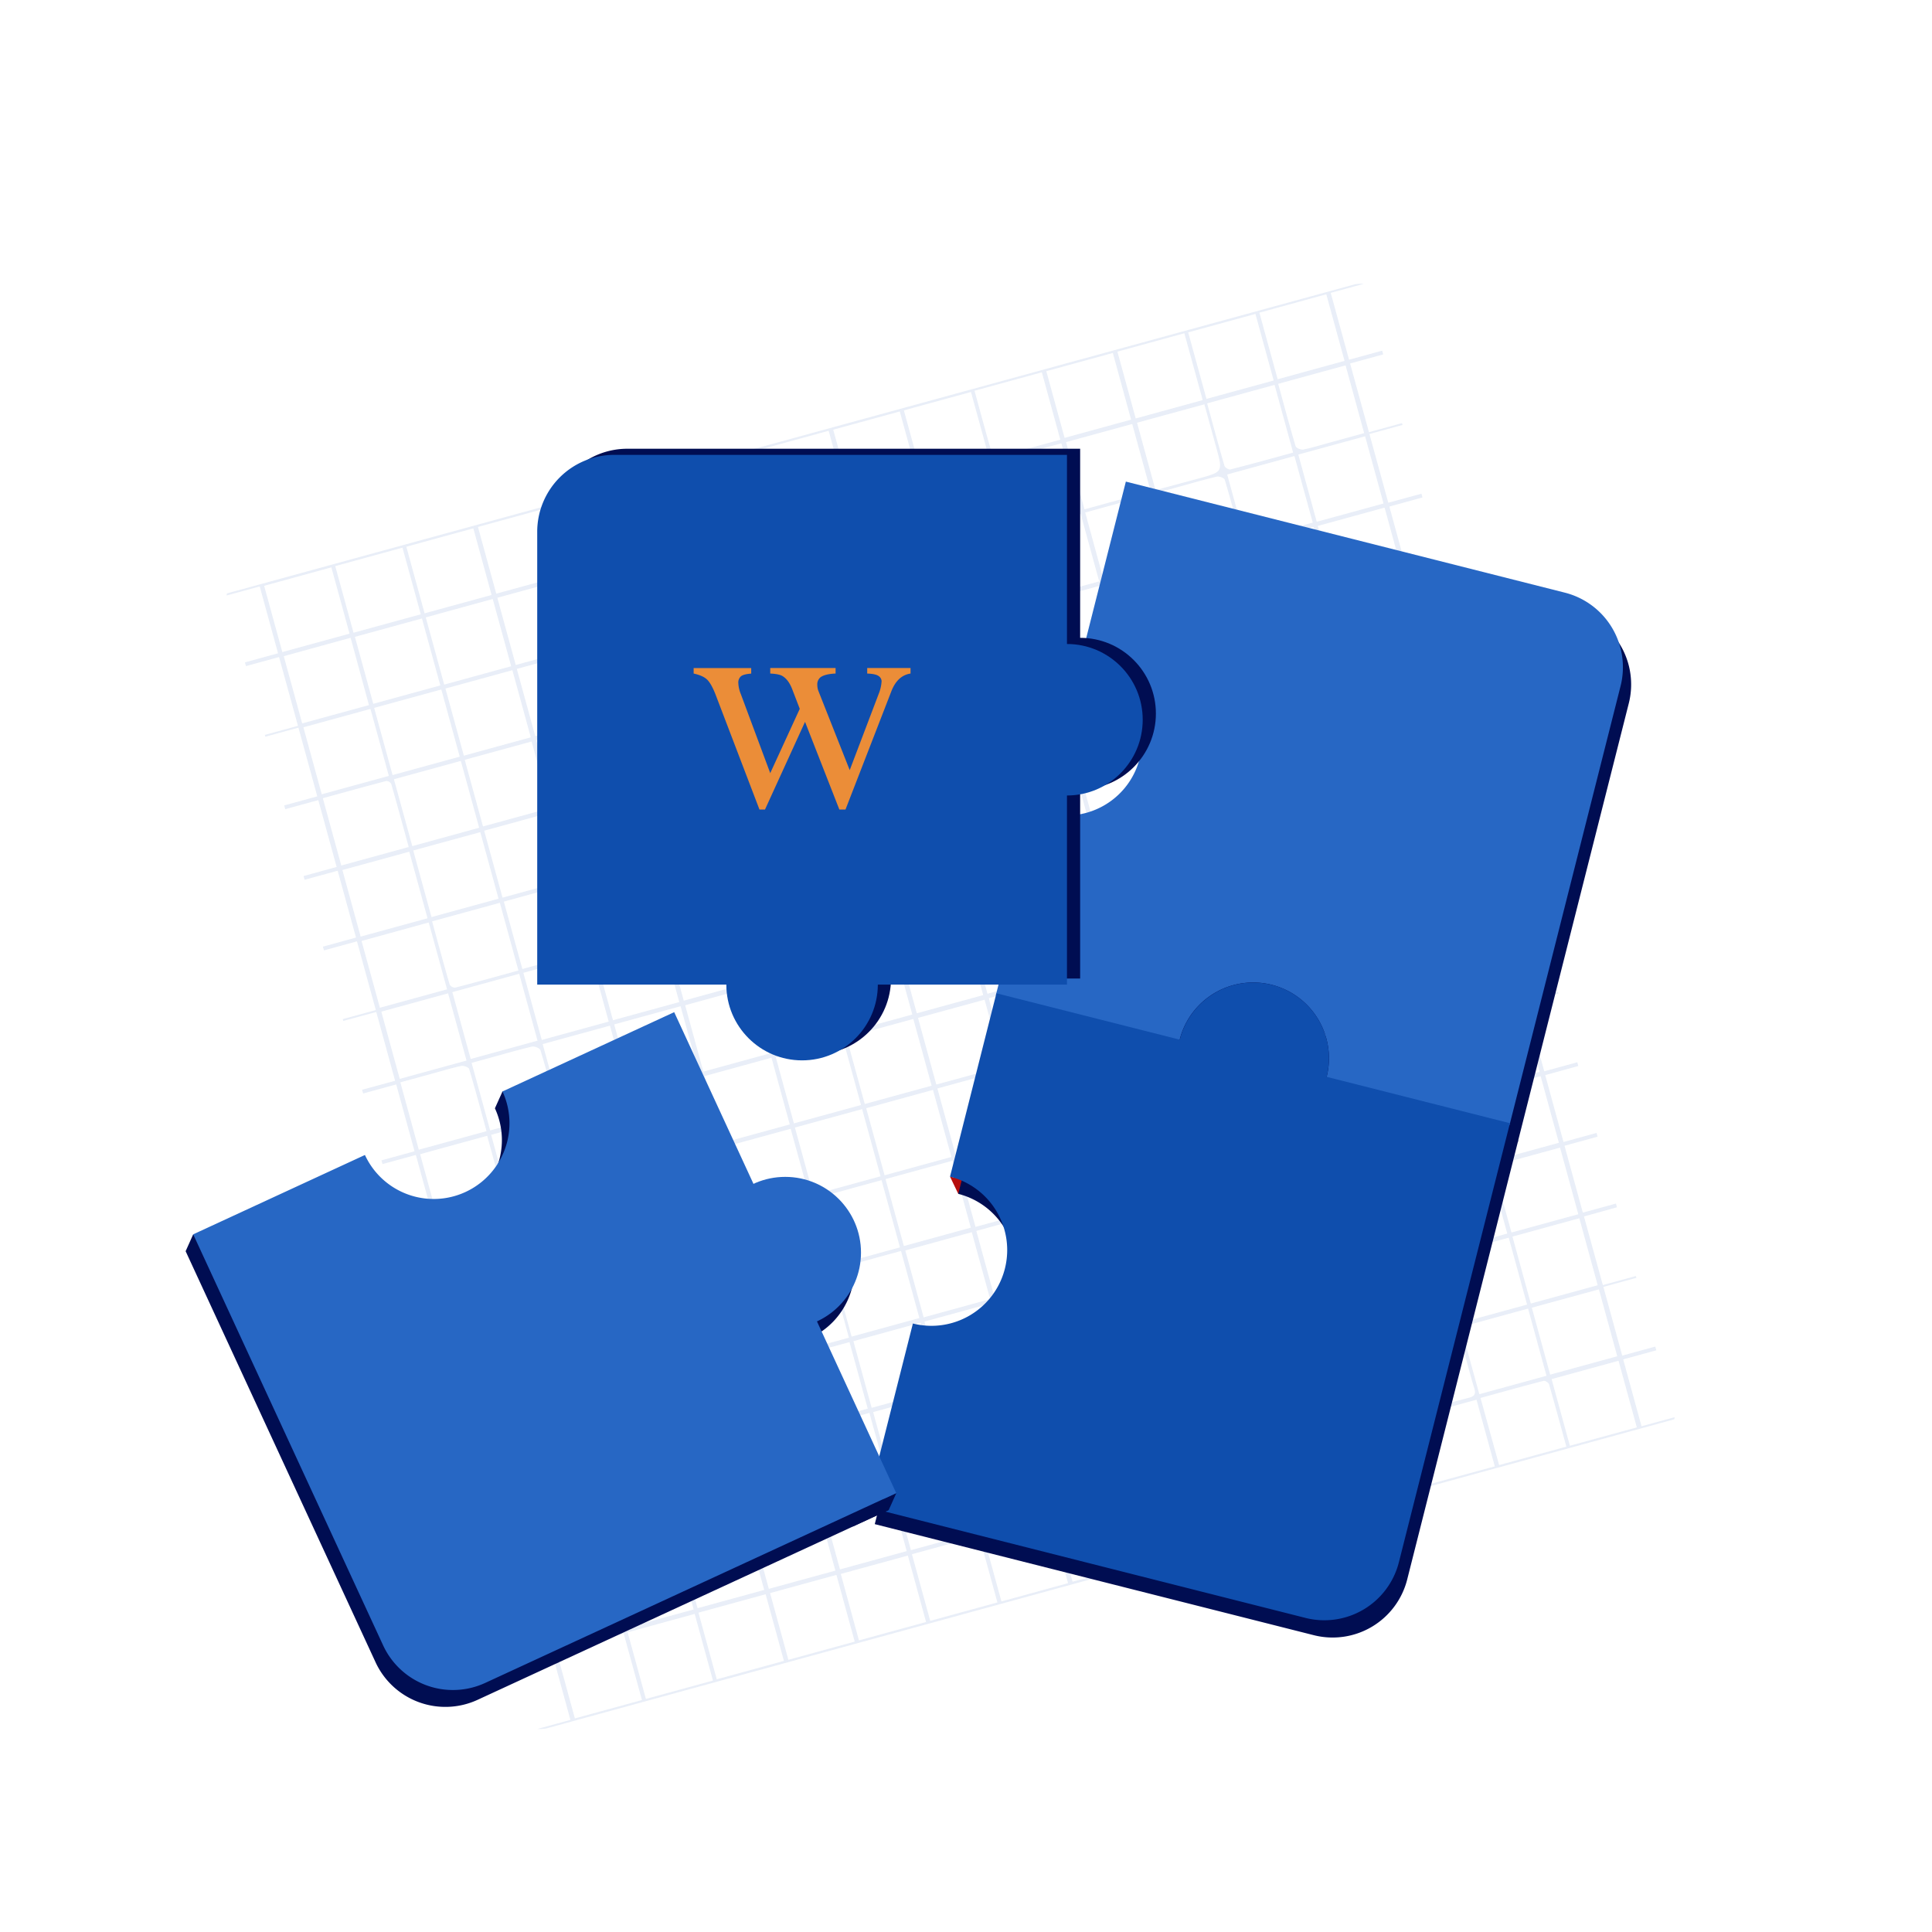 <svg xmlns="http://www.w3.org/2000/svg" viewBox="0 0 1080 1080"><defs><style>.cls-1{opacity:0.31;}.cls-2{fill:#0f4ead;}.cls-3{fill:#b50d0d;}.cls-4{fill:#000d52;}.cls-5{fill:#2767c4;}.cls-6{fill:#eb8d38;}</style></defs><g id="Layer_2" data-name="Layer 2"><g class="cls-1"><g class="cls-1"><path class="cls-2" d="M870.9,554.39l.28,1-18.46,5.06,10.53,38.43,18.47-5.06.57,2.08L863.79,601,874,638.4l18.49-5.07.57,2.08-18.49,5.07,10.25,37.39,18.49-5.06.57,2.07L885.44,680,896,718.38l18.48-5.06.28,1-18.46,5.06,10.53,38.44,18.47-5.06.57,2.07-18.5,5.07,10.25,37.4,18.49-5.07c-.07.39-.05,1.07-.25,1.13-1.35.47-2.75.81-4.13,1.19Q618.52,880.43,305.33,966.22a23.84,23.84,0,0,1-4.95.28l18.49-5.06L308.62,924l-18.49,5.07-.57-2.08,18.67-5.11L297.7,883.48,279,888.6l-.29-1,18.51-5.07-10.53-38.44-18.51,5.08-.57-2.08,18.5-5.07-10.24-37.4-18.51,5.08-.57-2.08,18.49-5.07-10.25-37.39-18.49,5.07-.57-2.08,18.45-5.06-10.53-38.43-18.45,5.06-.29-1,18.5-5.07-10.54-38.44-18.49,5.07-.57-2.07L242.73,683l-10.25-37.39-18.65,5.11-.57-2.07,18.48-5.07L221.49,606.2,203,611.26l-.57-2.08,18.45-5L210.35,565.7l-18.44,5-.29-1,18.47-5.06-10.53-38.43-18.47,5.06-.57-2.08,18.5-5.07-10.25-37.39-18.5,5.07-.57-2.08,18.49-5.07-10.25-37.39-18.49,5.07-.57-2.08,18.49-5.07-10.53-38.43-18.49,5.07-.29-1,18.51-5.07L156,367.28l-18.51,5.08-.57-2.08,18.52-5.08-10.25-37.39-18.52,5.08c.08-.4.06-1.08.25-1.14,1.36-.47,2.75-.81,4.14-1.18q313.18-85.85,626.38-171.65a23.71,23.71,0,0,1,4.94-.28l-18.5,5.07,10.25,37.39,18.5-5.07.57,2.08-18.49,5.07,10.54,38.43,18.49-5.07.28,1-18.5,5.07,10.54,38.43L794.6,276l.57,2.08-18.52,5.08,10.25,37.39,18.51-5.07.57,2.07-18.47,5.07L797.75,360,816.23,355l.57,2.07-18.66,5.12,10.53,38.43,18.67-5.11.28,1-18.49,5.07L819.66,440l18.5-5.07.57,2.08-18.5,5.07,10.25,37.39L849,474.41l.57,2.08-18.65,5.11L841.14,519l18.65-5.12.57,2.08L841.87,521l10.54,38.43ZM377.48,862.2l-37.59,10.31L350.17,910l37.59-10.3Zm158.19-45.6-10.26-37.46-37.32,10.23,10.27,37.46ZM723.6,254.92,686,265.24l10.21,37.23,37.64-10.32ZM767.13,413.8l-37.41,10.25L740,461.45l37.42-10.25Zm32.94,119.07-37.8,10.36,10.36,37.82c11.93-3.27,23.5-6.37,35-9.73.93-.27,2.15-2.5,1.9-3.48C806.56,556.26,803.33,544.73,800.07,532.87ZM394.94,302.26l-37.58,10.3L367.61,350l37.58-10.3ZM252.86,554.61,263.11,592l37.38-10.25-10.24-37.39ZM662,653.78,651.7,616.2l-37.52,10.28,10.3,37.59Zm-48.51-29.6,37.61-10.31-10.19-37.21L603.29,587Zm-165-125.48-10.26-37.41-37.48,10.27L411,509Zm17,208.9,37.6-10.31-10.3-37.58L455.22,670ZM405.76,342l-37.59,10.3,10.25,37.39L416,379.4Zm76.18,278-37.58,10.3,10.3,37.56,37.58-10.3Zm77.81-192.32,10.31,37.61,37.44-10.26-10.31-37.61ZM854.21,731.5l-37.57,10.3,10.3,37.58,37.57-10.3ZM705.56,812.68l-10.3-37.59-37.55,10.29L668,823ZM411.78,511l10.27,37.48,37.32-10.23L449.1,500.78ZM546.57,856.33l-10.3-37.57L498.91,829l10.3,37.57ZM440.17,460.46c3.29,12,6.37,23.61,9.79,35.07.29,1,3.1,2.08,4.43,1.77,6.81-1.55,13.53-3.54,20.27-5.39l13.58-3.72-10.43-38.05ZM737.93,462c-3.26-11.91-6.36-23.47-9.71-35a4.11,4.11,0,0,0-3.46-2c-11.59,3-23.11,6.2-35,9.45l10.37,37.84Zm-127.22-5.48L621,493.94,658,483.78,647.8,446.4ZM325.15,663l10.29,37.54,37.37-10.25-10.29-37.54Zm-112-97.49,10.3,37.6,37.35-10.24-10.3-37.59Zm120,135.84-10.29-37.56L285.65,674l10.29,37.56ZM756.37,374l-37.74,10.34,10.25,37.39,37.73-10.35ZM340.27,571.09,330,533.54l-37.44,10.27,10.29,37.55ZM768.58,410.92l37.5-10.27-10.25-37.42-37.5,10.28Zm.72,2.12,10.29,37.54L817,440.34,806.66,402.8ZM383.81,730l-10.28-37.49-37.38,10.24,10.28,37.49ZM495,659.11l10.26,37.43,37.43-10.26-10.26-37.43Zm89.75,15.69,37.37-10.24L611.87,627.1,574.5,637.34Zm-426.13-308,10.3,37.6,37.34-10.23L196,356.52ZM198.4,356l10.26,37.45,37.49-10.28-10.27-37.45ZM238,345.11l10.31,37.6,37.44-10.27-10.3-37.6ZM499.18,527.64l-10.42-38c-11.86,3.25-23.42,6.32-34.88,9.74-1,.29-2,3.11-1.68,4.46,1.46,6.47,3.37,12.83,5.12,19.22,1.35,4.93,2.7,9.86,4.09,14.91Zm234.38,66,10.31,37.61,37.29-10.22-10.31-37.61ZM397.06,301.56,407.31,339l37.39-10.25-10.26-37.42ZM850.39,561.71,812.85,572l10.27,37.48,37.54-10.29Zm-7,130.14-37.55,10.29,10.25,37.43,37.56-10.29ZM564,296.3l-10.3-37.57L516.26,269l10.3,37.57ZM299.63,881.56c12.07-3.31,23.65-6.38,35.13-9.81.91-.28,1.86-3.14,1.52-4.49-2.41-9.75-5.13-19.42-7.81-29.1-.45-1.63-1.18-3.19-1.74-4.68l-37.46,10.27Zm106.64-69.8L368.87,822l10.27,37.44,37.39-10.25Zm328-49.33L723.91,724.6l-37.66,10.32c3.25,11.84,6.34,23.39,9.69,34.87.29,1,2.45,2.33,3.38,2.09C710.91,768.91,722.43,765.68,734.28,762.43ZM722.87,253,712.5,215.14l-37.71,10.34c3.25,11.87,6.35,23.44,9.7,34.93.28,1,2.44,2.29,3.36,2C699.46,259.48,711,256.25,722.87,253Zm-8.36-38.44c3.24,11.84,6.32,23.42,9.74,34.9.3,1,3,2.11,4.38,1.83,5.44-1.14,10.76-2.8,16.13-4.27l17.82-4.89-10.39-37.9Zm62,536.34c11.95-3.28,23.53-6.34,35-9.8,1-.29,1.91-3.48,1.54-5-2-8.19-4.36-16.28-6.6-24.41q-1.25-4.51-2.47-9L766.08,713ZM531,478.07l10.38,37.87L579,505.63c-3.28-12-6.44-23.72-9.82-35.39-.24-.82-2.29-1.87-3.2-1.64C554.38,471.6,542.85,474.82,531,478.07ZM855.73,728.71l37.4-10.25L882.87,681l-37.4,10.25Zm-646.58-333,10.3,37.57L257,423l-10.29-37.57Zm87.57,16.47-10.29-37.55L249,384.89l10.29,37.55ZM212.35,563.35l37.57-10.3-10.25-37.39L202.11,526ZM379.67,861.53,389.94,899l37.26-10.21-10.27-37.49Zm486.88-93.08,37.51-10.28-10.25-37.41L856.3,731ZM279.43,504.67l-37.88,10.38c3.28,12,6.43,23.67,9.8,35.3a3.62,3.62,0,0,0,3.08,1.76c11.72-3,23.39-6.3,35.38-9.58Zm301.42.43,37.6-10.3-10.29-37.55-37.6,10.31Zm-314,257,37.87-10.38c-3.27-11.93-6.43-23.67-9.8-35.34a3.66,3.66,0,0,0-3.08-1.79c-11.75,3-23.45,6.31-35.39,9.58ZM802,532.27l10.3,37.57,37.4-10.25L839.36,522Zm-472.65-.8L319,493.76,281.65,504,292,541.7Zm403.58,60.46c11.9-3.26,23.47-6.31,34.93-9.77,1-.31,2-3.44,1.63-4.94-1.76-7.5-4-14.89-6-22.33-1-3.71-2-7.43-3.07-11.18l-37.84,10.38Zm-52.38-26.25L642.73,576c3.26,11.89,6.32,23.45,9.75,34.91.29,1,3.13,2,4.48,1.68,7.83-1.86,15.57-4.11,23.35-6.23l10.56-2.9ZM463.28,708.35l-10.35-37.76-37.2,10.2,10.35,37.76Zm110.66-72.82c12-3.29,23.4-6.34,34.73-9.64,1-.29,2.46-2.39,2.23-3.28-3-11.74-6.28-23.42-9.51-35.21l-37.8,10.36ZM382.23,559.4,420,549c-3.23-11.8-6.28-23.19-9.58-34.52-.3-1-2.35-2.57-3.2-2.35-11.75,3-23.43,6.27-35.36,9.54ZM673.26,226,635.6,236.3l10.22,37.31a7.27,7.27,0,0,0,1.52,0q11.43-3.06,22.85-6.16c13.43-3.67,13.43-3.68,9.72-17.23Q676.58,238.1,673.26,226ZM496.59,829.65l-37.3,10.22,10.26,37.45,37.31-10.23Zm-179-506.32,10.29,37.51,37.37-10.24-10.28-37.52Zm259.22,12L614.46,325l-10.37-37.83c-11.91,3.26-23.46,6.37-35,9.7-.9.26-2.15,2.22-1.93,3.06C570.24,311.66,573.5,323.35,576.78,335.31Zm-62.5-65.8-37.63,10.31L487,317.65c11.8-3.23,23.2-6.29,34.54-9.59,1-.3,2.48-2.38,2.26-3.25C520.8,293,517.52,281.34,514.28,269.51Zm52,26,37.28-10.22-10.28-37.5L556,258ZM371.43,520.2c12-3.29,23.39-6.35,34.74-9.64,1.05-.31,2.55-2.35,2.34-3.2-3-11.78-6.3-23.48-9.55-35.38l-37.9,10.39ZM586.14,845.43l-10.3-37.58-37.27,10.21,10.31,37.59ZM537.1,346l37.76-10.35-10.19-37.17-37.76,10.35Zm-330,50.28-37.5,10.28,10.26,37.46,37.51-10.28Zm131.63,4.35,37.87-10.38c-2.56-9.35-5.06-18.46-7.56-27.57-2.83-10.35-2.83-10.35-13.18-7.51l-27.52,7.54Zm106.63-69.93c-12.06,3.3-23.61,6.41-35.11,9.73-.9.26-2.15,2.2-1.93,3,3,11.74,6.29,23.43,9.58,35.4l37.81-10.37ZM745.23,801.8,735,764.27l-37.38,10.25L707.86,812ZM647.11,444.35,636.8,406.72l-37.28,10.22,10.31,37.62ZM521.55,609.26l-37.34,10.23L494.49,657l37.35-10.24ZM664.21,653,701.5,642.8l-10.27-37.46L654,615.56ZM787.38,790.56c11.72-3.21,22.77-6.33,33.87-9.23,3.27-.85,3.81-2.33,2.85-5.42-2.07-6.68-3.79-13.47-5.65-20.22-1.21-4.43-2.42-8.86-3.67-13.42L777,752.63ZM773.21,582.81l10.3,37.59,37.35-10.24-10.3-37.59ZM716.89,384.86l-37.8,10.36L689.45,433c11.92-3.27,23.47-6.36,34.94-9.71a4.06,4.06,0,0,0,2-3.45C723.38,408.28,720.15,396.77,716.89,384.86ZM535.11,346.92l-10.29-37.54-37.22,10.2,10.29,37.54ZM293.41,712.15l-10.3-37.58-37.27,10.22,10.3,37.57Zm401-409c-3.27-11.95-6.34-23.52-9.77-35-.29-1-3.12-2-4.45-1.72-7.5,1.77-14.91,3.95-22.35,6l-11.63,3.19L656.6,313.5Zm79-21.68-10.3-37.59L725.75,254.1l10.31,37.59ZM520.1,438.55l10.36,37.78,37.24-10.21-10.35-37.78ZM339.26,870.35l37.48-10.28-10.25-37.38L329,833ZM458.59,838c12-3.29,23.56-6.36,35-9.79.95-.28,2-3.14,1.63-4.49-1.88-7.84-4.16-15.58-6.3-23.36-1-3.53-1.94-7.06-2.89-10.56l-37.84,10.37Zm106.57-69.8-37.35,10.24,10.26,37.44,37.36-10.23Zm52.32,26.26c12-3.29,23.4-6.34,34.73-9.63,1-.3,2.49-2.38,2.26-3.26-3-11.75-6.28-23.43-9.52-35.26l-37.83,10.37Zm77.14-21.41-10.28-37.52L647,745.78l10.28,37.51ZM333.93,703.42l-37.59,10.31,10.24,37.37,37.6-10.31ZM665.84,823.59,655.54,786l-37.45,10.26,10.31,37.59ZM348,910.72l-10.3-37.6-37.46,10.27L310.52,921ZM452.34,668.56,442,631,404.71,641.2,415,678.79ZM314.28,623.34l10.26,37.43,37.38-10.25L351.66,613.1Zm169.13-6.18,37.38-10.24-10.23-37.33-37.39,10.24ZM801.24,530l37.56-10.29-10.2-37.25L791,492.72Zm-131.55-4.1-37.52,10.29,10.27,37.47L680,563.33ZM245.09,682.58l37.5-10.28-10.25-37.39-37.5,10.28Zm385-145.73L592.34,547.2l10.2,37.2,37.75-10.35Zm66.77-232,10.25,37.39L744.54,332l-10.25-37.4ZM311.77,621.55c-3.25-11.85-6.25-23.24-9.65-34.5-.33-1.09-3.3-2.32-4.71-2-7.83,1.82-15.56,4.11-23.33,6.23l-10.46,2.87L274,631.91ZM267.62,764.27l10.21,37.26,37.44-10.26L305.06,754ZM471.14,580.58l-37.51,10.28L443.8,628l37.51-10.28Zm3.74,169.66L437.44,760.5l10.2,37.21,37.44-10.26Zm-117.11,32L368,819.57l37.55-10.29L395.33,772ZM510,567.14,499.67,529.5c-11.87,3.25-23.41,6.35-34.88,9.69a4,4,0,0,0-2,3.43c3,11.57,6.19,23.07,9.42,34.86Zm77.92-192.25,37.49-10.27-10.22-37.29-37.49,10.28ZM400.67,938.75l37.56-10.29L428,891.18l-37.56,10.29Zm148.89-80.9,10.24,37.37L597.06,885l-10.24-37.37Zm-59-370.71,37.32-10.23-10.25-37.39-37.32,10.22Zm158.94-43.59,37.22-10.2L676.5,395.89,639.27,406.1ZM778,453.64l-37.58,10.29,10.2,37.23,37.58-10.3Zm12.36,36.55L827.74,480l-10.22-37.27-37.34,10.23Zm-458,42.56,10.3,37.58,37.07-10.16-10.3-37.58Zm206.35-16-10.31-37.6-37.1,10.17,10.3,37.6Zm121.66-33.49L697.61,473l-10.25-37.39-37.18,10.19ZM643.22,274.58,632.92,237l-37,10.14,10.31,37.6Zm-321,386.76-10.21-37.23-37.47,10.27,10.2,37.23Zm-50.24-29c-3.22-11.76-6.28-23.3-9.7-34.74-.29-1-3.07-2-4.41-1.75-5.42,1.15-10.73,2.8-16.08,4.26l-18,4.92,10.32,37.68Zm69-59-37.63,10.32,10.17,37.09,37.63-10.31ZM552.74,558l10.33,37.68c11.85-3.24,23.41-6.34,34.9-9.69a4.06,4.06,0,0,0,2-3.42c-3-11.59-6.21-23.13-9.44-34.92Zm158.88-43.63,10.26,37.46,37.51-10.28-10.27-37.46Zm77.3-21.07-37.51,10.28,10.21,37.25,37.52-10.28ZM412.48,679.56,402.18,642l-37,10.14,10.3,37.59ZM524,608.46l10.31,37.6,37.16-10.18-10.31-37.61Zm159-43.65,10.31,37.61,37-10.14L720,554.67ZM157.82,364.53l37.59-10.3-10.16-37.07-37.59,10.31ZM225,306.15l-37.59,10.3,10.21,37.26,37.6-10.3Zm49.81,26.45-10.21-37.25-37.46,10.27,10.21,37.25Zm111.3,396.63,37.15-10.18L413,681.68l-37.15,10.19ZM384,262.55l-37.55,10.29,10.2,37.25,37.56-10.3Zm2.15-.64,10.21,37.25,37.39-10.25-10.21-37.25ZM553,256.33l-10.21-37.22-37.53,10.28,10.21,37.22ZM582.4,675.69l-10.3-37.57L535,648.29l10.3,37.57ZM592.73,245.8,582.4,208.11l-37.64,10.32c3.23,11.8,6.32,23.35,9.67,34.83a4.07,4.07,0,0,0,3.47,2C569.47,252.24,581,249,592.73,245.8Zm69.34-59.51-37.44,10.27,10.24,37.37,37.45-10.27ZM674.42,223,712,212.71l-10.2-37.23-37.61,10.3Zm66.8,409.1-10.3-37.59-37,10.13,10.3,37.59ZM714.21,212l37.41-10.26-10.21-37.25L704,174.78Zm-243.74,366-10.26-37.43L422.63,551l10.26,37.43ZM278,334.15l10.3,37.6,37.14-10.17L315.09,324Zm206.33-16.06L474,280.51l-37.12,10.17,10.3,37.58Zm-177,435.35,10.2,37.24L355,780.4,344.8,743.16Zm77.17-21.08-37.54,10.29,10.21,37.26,37.54-10.29Zm90.06,15.42c-3.28-12-6.37-23.52-9.72-35-.27-.9-2.53-2-3.53-1.79-11.56,3-23.06,6.19-34.83,9.42l10.34,37.71Zm29.11-48.49c-12,3.29-23.72,6.42-35.35,9.86-.85.25-1.71,2.86-1.43,4.13,1.09,5.07,2.63,10.05,4,15.05,1.73,6.32,3.46,12.64,5.17,18.86l37.89-10.38Zm49.83,26.93-10.26-37.44L506.06,699l10.26,37.43Zm31.95-49,10.22,37.29,37.5-10.28-10.22-37.29Zm39.71-10.9,10.21,37.25,37.51-10.28L662.65,656ZM675,692.68l37.52-10.29L702.3,645.3l-37.52,10.29Zm117.44-32.07c-2-7.3-3.87-14.34-5.87-21.35-1.47-5.13-1.72-12.9-5-14.59-3.77-1.94-10.37,1.41-15.66,2.74-7.2,1.81-14.34,3.89-21.42,5.83l10.33,37.69Zm-8.31-37.87L794.29,660l37.5-10.28-10.21-37.24Zm39.74-10.9L834,649.09l37.44-10.26-10.21-37.25ZM552,555.53l37.54-10.29-10.18-37.13L541.81,518.4ZM326.16,831.15l-10.22-37.28L278.63,804.1l10.22,37.27Zm29.58-48.07-37.51,10.27,10.17,37.08,37.5-10.28ZM629.35,534.54l-10.26-37.43-37.5,10.28,10.26,37.42ZM336.28,401.34,326,363.76l-37.1,10.17,10.3,37.58ZM524.8,776.68l-10.21-37.26-37.54,10.29L487.26,787Zm39.54-10.85-10.22-37.3-37.36,10.24L527,776.07Zm42.19-11.54L643.91,744l-10.24-37.35-37.38,10.24ZM635.91,706l10.27,37.45,37.54-10.29-10.27-37.45Zm87.43,16.33-10.25-37.42L675.82,695.1l10.26,37.41Zm69.45-59.12-37.36,10.24,10.21,37.25L803,700.43Zm49.79,26.37-10.19-37.19L795,662.62l10.19,37.19Zm39.71-10.81-10.21-37.25L834.7,651.74,844.91,689ZM447.88,330.34l10.26,37.43,37.14-10.18L485,320.16Zm206.6-16.22c-3.31-12.09-6.47-23.81-9.84-35.47-.24-.81-2.3-1.82-3.21-1.58-11.57,3-23.09,6.22-34.79,9.42L617,324.39Zm-426,159.38c-3.27-11.91-6.43-23.61-9.77-35.26a3.31,3.31,0,0,0-2.74-1.67c-11.89,3.11-23.73,6.4-35.51,9.63l10.32,37.64Zm39.38-10.77-10.25-37.38-37.41,10.26L230.47,473Zm178,338.11L408.73,811,419,848.45l37.21-10.2ZM270,462l37.38-10.24-10.21-37.27-37.38,10.25Zm79.5-21.77,37.57-10.3-10.19-37.18L339.31,403Zm77.37-21-10.34-37.74c-12,3.29-23.74,6.42-35.38,9.87-.85.25-1.7,2.89-1.41,4.15,1.41,6.11,3.21,12.12,4.86,18.17L389,429.55Zm178,338.1-37.24,10.21,10.26,37.44,37.25-10.21Zm-176-338.86,37.53-10.28-10.16-37.07-37.53,10.29Zm119.21-32.54,37.6-10.3-10.2-37.24-37.6,10.3ZM657.14,315.5l10.31,37.62,37.86-10.38c-3.23-11.81-6.33-23.35-9.68-34.82-.27-.93-2.52-2.14-3.52-1.88C680.54,309,669,312.24,657.14,315.5ZM773.86,751.33l-10.28-37.51-36.9,10.11L737,761.45ZM736.65,294l10.23,37.31,37.34-10.24L774,283.75ZM915,797.94l-10.22-37.27-37.43,10.26,10.22,37.26ZM393.81,601.55,404,638.85l37.49-10.27-10.22-37.31ZM239,513.33l-10.2-37.23-37.4,10.25,10.2,37.23Zm2.2-.66,37.49-10.28-10.2-37.23L231,475.43Zm29.45-48.31,10.26,37.44,37.46-10.27L308.13,454.1ZM429.78,888.18,467,878l-10.29-37.57-37.2,10.19ZM360.34,479.87l37.58-10.3-10.16-37.06-37.58,10.3ZM400,469.06l37.72-10.34-10.16-37.08L389.86,432ZM477.31,448l-10.25-37.39-37.3,10.22L440,458.23ZM588.6,844.69l37.34-10.23L615.68,797l-37.34,10.23ZM556.91,426.16,546.7,388.91l-37.49,10.27,10.21,37.26Zm39.67-10.9-10.2-37.21-37.53,10.28,10.2,37.22ZM626.14,367l-37.47,10.27,10.2,37.2,37.47-10.27ZM737.46,763.46,747.76,801l37.06-10.17L774.53,753.3ZM705.67,345.28l-37.4,10.25,10.22,37.25,37.4-10.25ZM718,382l37.49-10.28L745.3,334.5l-37.5,10.28Zm29.47-48.3,10.26,37.45,37.47-10.27L784.94,323.4ZM700.84,474.72,711.05,512l37.46-10.27L738.3,464.45ZM368.92,520.56,358.62,483l-37.13,10.18,10.3,37.58Zm29.63,418.89-10.21-37.27-37.49,10.28,10.21,37.26Zm111.22-70.63L520,906.07l37.57-10.29-10.21-37.25ZM666.46,826l-37.41,10.26,10.16,37.08,37.41-10.25Zm12.38,36.61,37.54-10.29-10.21-37.23-37.54,10.29Zm77.16-21-10.26-37.45-37.18,10.19,10.26,37.46Zm79.61-21.9-10.22-37.27L788,792.66l10.21,37.28Zm40-11c-3.25-11.83-6.36-23.39-9.68-34.89-.26-.9-2.19-2.13-3-1.92-11.76,3-23.45,6.31-35.32,9.56L838,819Zm-217-322.71c-12,3.29-23.43,6.35-34.77,9.65-1,.29-2.36,2.45-2.12,3.37,3,11.59,6.2,23.12,9.43,34.93L669,523.52ZM344.32,273.55l-37.55,10.3,10.15,37,37.55-10.3Zm14.54,676.78-10.22-37.27-37.49,10.28,10.21,37.27ZM480.15,917l37.54-10.29-10.18-37.13L470,879.83ZM508.4,396.6l37.54-10.29-10.16-37.06-37.53,10.28Zm-88,155.08L383,561.94l10.17,37.12,37.41-10.26ZM513.2,267.25,503,230l-37.23,10.2L476,277.46ZM708.5,512.72l-10.21-37.27-37.15,10.18,10.21,37.27ZM763,711.53l-10.27-37.46-37.08,10.16L726,721.69ZM719.49,552.7l-10.28-37.53L672.1,525.34l10.29,37.53Zm-91-186.38L638.7,403.7l37.09-10.17-10.24-37.38Zm-67.87,229.8-10.22-37.29L513.17,569l10.23,37.29ZM502.23,529l10.26,37.45,37.14-10.18-10.26-37.45ZM401.62,639.77l-10.27-37.48-37.08,10.17,10.27,37.47ZM654.89,316.44l-37.19,10.2,10.22,37.29,37.2-10.19ZM435.05,761.19l-37.19,10.19,10.22,37.27,37.19-10.2Zm160.06-516.4,37.19-10.2L622.08,197.3l-37.19,10.19Zm-1.19,472.78-37.22,10.2L567,765.15,604.16,755ZM426,251l10.2,37.21L473.43,278l-10.2-37.21Zm-39,480.56,10.23,37.32,37.06-10.16L424,721.43Zm-72.5-409.85-10.23-37.31-37.09,10.16,10.23,37.32Zm192.46,78L469.65,410l10.21,37.25L517.11,437Zm49,325.58,37.32-10.23-10.2-37.2-37.32,10.23ZM390.7,599.87l-10.25-37.39-37.12,10.17L353.57,610Zm314.08,44.6L715,681.82l37.09-10.17L741.87,634.3ZM347.94,443.35l-37.2,10.19,10.2,37.22,37.2-10.2Zm82.53,447.19,10.23,37.31,37.1-10.17-10.23-37.31ZM589.38,847l10.19,37.2L636.71,874l-10.19-37.19ZM506.15,397.37l-10.21-37.26-37.29,10.22,10.21,37.26ZM758.44,840.73l37.18-10.19-10.21-37.26-37.18,10.19Zm-458.66-427L310,451.12l37.13-10.18L336.9,403.58Z"/></g></g><polygon class="cls-3" points="531.07 657.75 535.68 667.38 554.1 662.57 531.07 657.75"/><path class="cls-4" d="M879.35,340.92,634,278.85,608,381.47c1,.18,2.07.39,3.1.65a42.34,42.34,0,0,1-20.77,82.1c-1-.26-2-.57-3-.9l-26,102.62,102.52,25.93c.08-.35.15-.7.24-1.06a42.34,42.34,0,0,1,82.1,20.77c-.09.36-.19.7-.29,1l102.52,25.93L910.5,393.18A43,43,0,0,0,879.35,340.92Z"/><path class="cls-4" d="M561.61,564.89,535.68,667.38a42.34,42.34,0,0,1-20.77,82.1L489,852l245.38,62.07a43,43,0,0,0,52.26-31.16L848.7,637.51Z"/><circle class="cls-4" cx="705.15" cy="601.2" r="42.34"/><path class="cls-5" d="M874.74,331.29,629.36,269.22l-26,102.62c1,.18,2.06.39,3.09.65a42.34,42.34,0,1,1-20.77,82.1c-1-.26-2-.57-3-.9l-26,102.62,102.52,25.93c.08-.35.15-.7.24-1.06A42.34,42.34,0,0,1,741.6,602c-.09.35-.2.7-.3,1l102.53,25.93L905.9,383.55A43,43,0,0,0,874.74,331.29Z"/><path class="cls-2" d="M557,555.25l-25.93,102.5a42.34,42.34,0,0,1-20.76,82.1L484.38,842.34l245.38,62.08A43,43,0,0,0,782,873.26l62.07-245.38Z"/><circle class="cls-2" cx="700.55" cy="591.57" r="42.34"/><path class="cls-4" d="M603.81,547H307.67V293.85a43,43,0,0,1,43-43H603.81Z"/><circle class="cls-4" cx="603.81" cy="398.89" r="42.34"/><circle class="cls-4" cx="455.74" cy="546.96" r="42.34"/><path class="cls-2" d="M343.33,254.28H596.44a0,0,0,0,1,0,0V550.41a0,0,0,0,1,0,0H300.31a0,0,0,0,1,0,0V297.3A43,43,0,0,1,343.33,254.28Z"/><circle class="cls-2" cx="596.44" cy="402.34" r="42.34"/><circle class="cls-2" cx="448.37" cy="550.41" r="42.34"/><path class="cls-6" d="M387.75,373.45h32.18v3.1q-4.46.33-5.83,1.59a4.63,4.63,0,0,0-1.38,3.6,18,18,0,0,0,1.42,6.29l16.43,44.16,16.5-35.95-4.35-11.31q-2-5-5.28-7-1.85-1.17-6.87-1.42v-3.1H467.1v3.1c-4,.17-6.87.89-8.55,2.18a5.13,5.13,0,0,0-1.67,4.27,9.59,9.59,0,0,0,.67,3.44L475,430.51,491.15,388a22.38,22.38,0,0,0,1.67-7.21,3.58,3.58,0,0,0-1.63-2.85c-1.09-.83-3.23-1.31-6.41-1.42v-3.1H509v3.1q-7.29,1.09-10.72,9.89l-25.64,66.11h-3.44l-19.18-49-22.38,49h-3.1L399.9,388q-2.43-6.12-4.78-8.25c-1.56-1.43-4-2.5-7.37-3.23Z"/><path class="cls-4" d="M452.48,748.1A42.34,42.34,0,1,0,417,671.22l-44.32-96-75.56,34.9H280.9l-4.24,9.43a42.34,42.34,0,1,1-76.88,35.51L113.54,694.9,108,690l-4.23,9.43L209.93,929.19a43,43,0,0,0,57.09,21L496.81,844.08Z"/><polygon class="cls-4" points="496.81 844.08 501.05 834.65 476.8 845.84 476.8 853.32 496.81 844.08"/><circle class="cls-5" cx="438.96" cy="700.22" r="42.34"/><path class="cls-5" d="M280.9,610.13A42.34,42.34,0,0,1,204,645.64L108,690,214.16,919.75a43,43,0,0,0,57.1,21L501,834.65,376.88,565.8Z"/></g></svg>